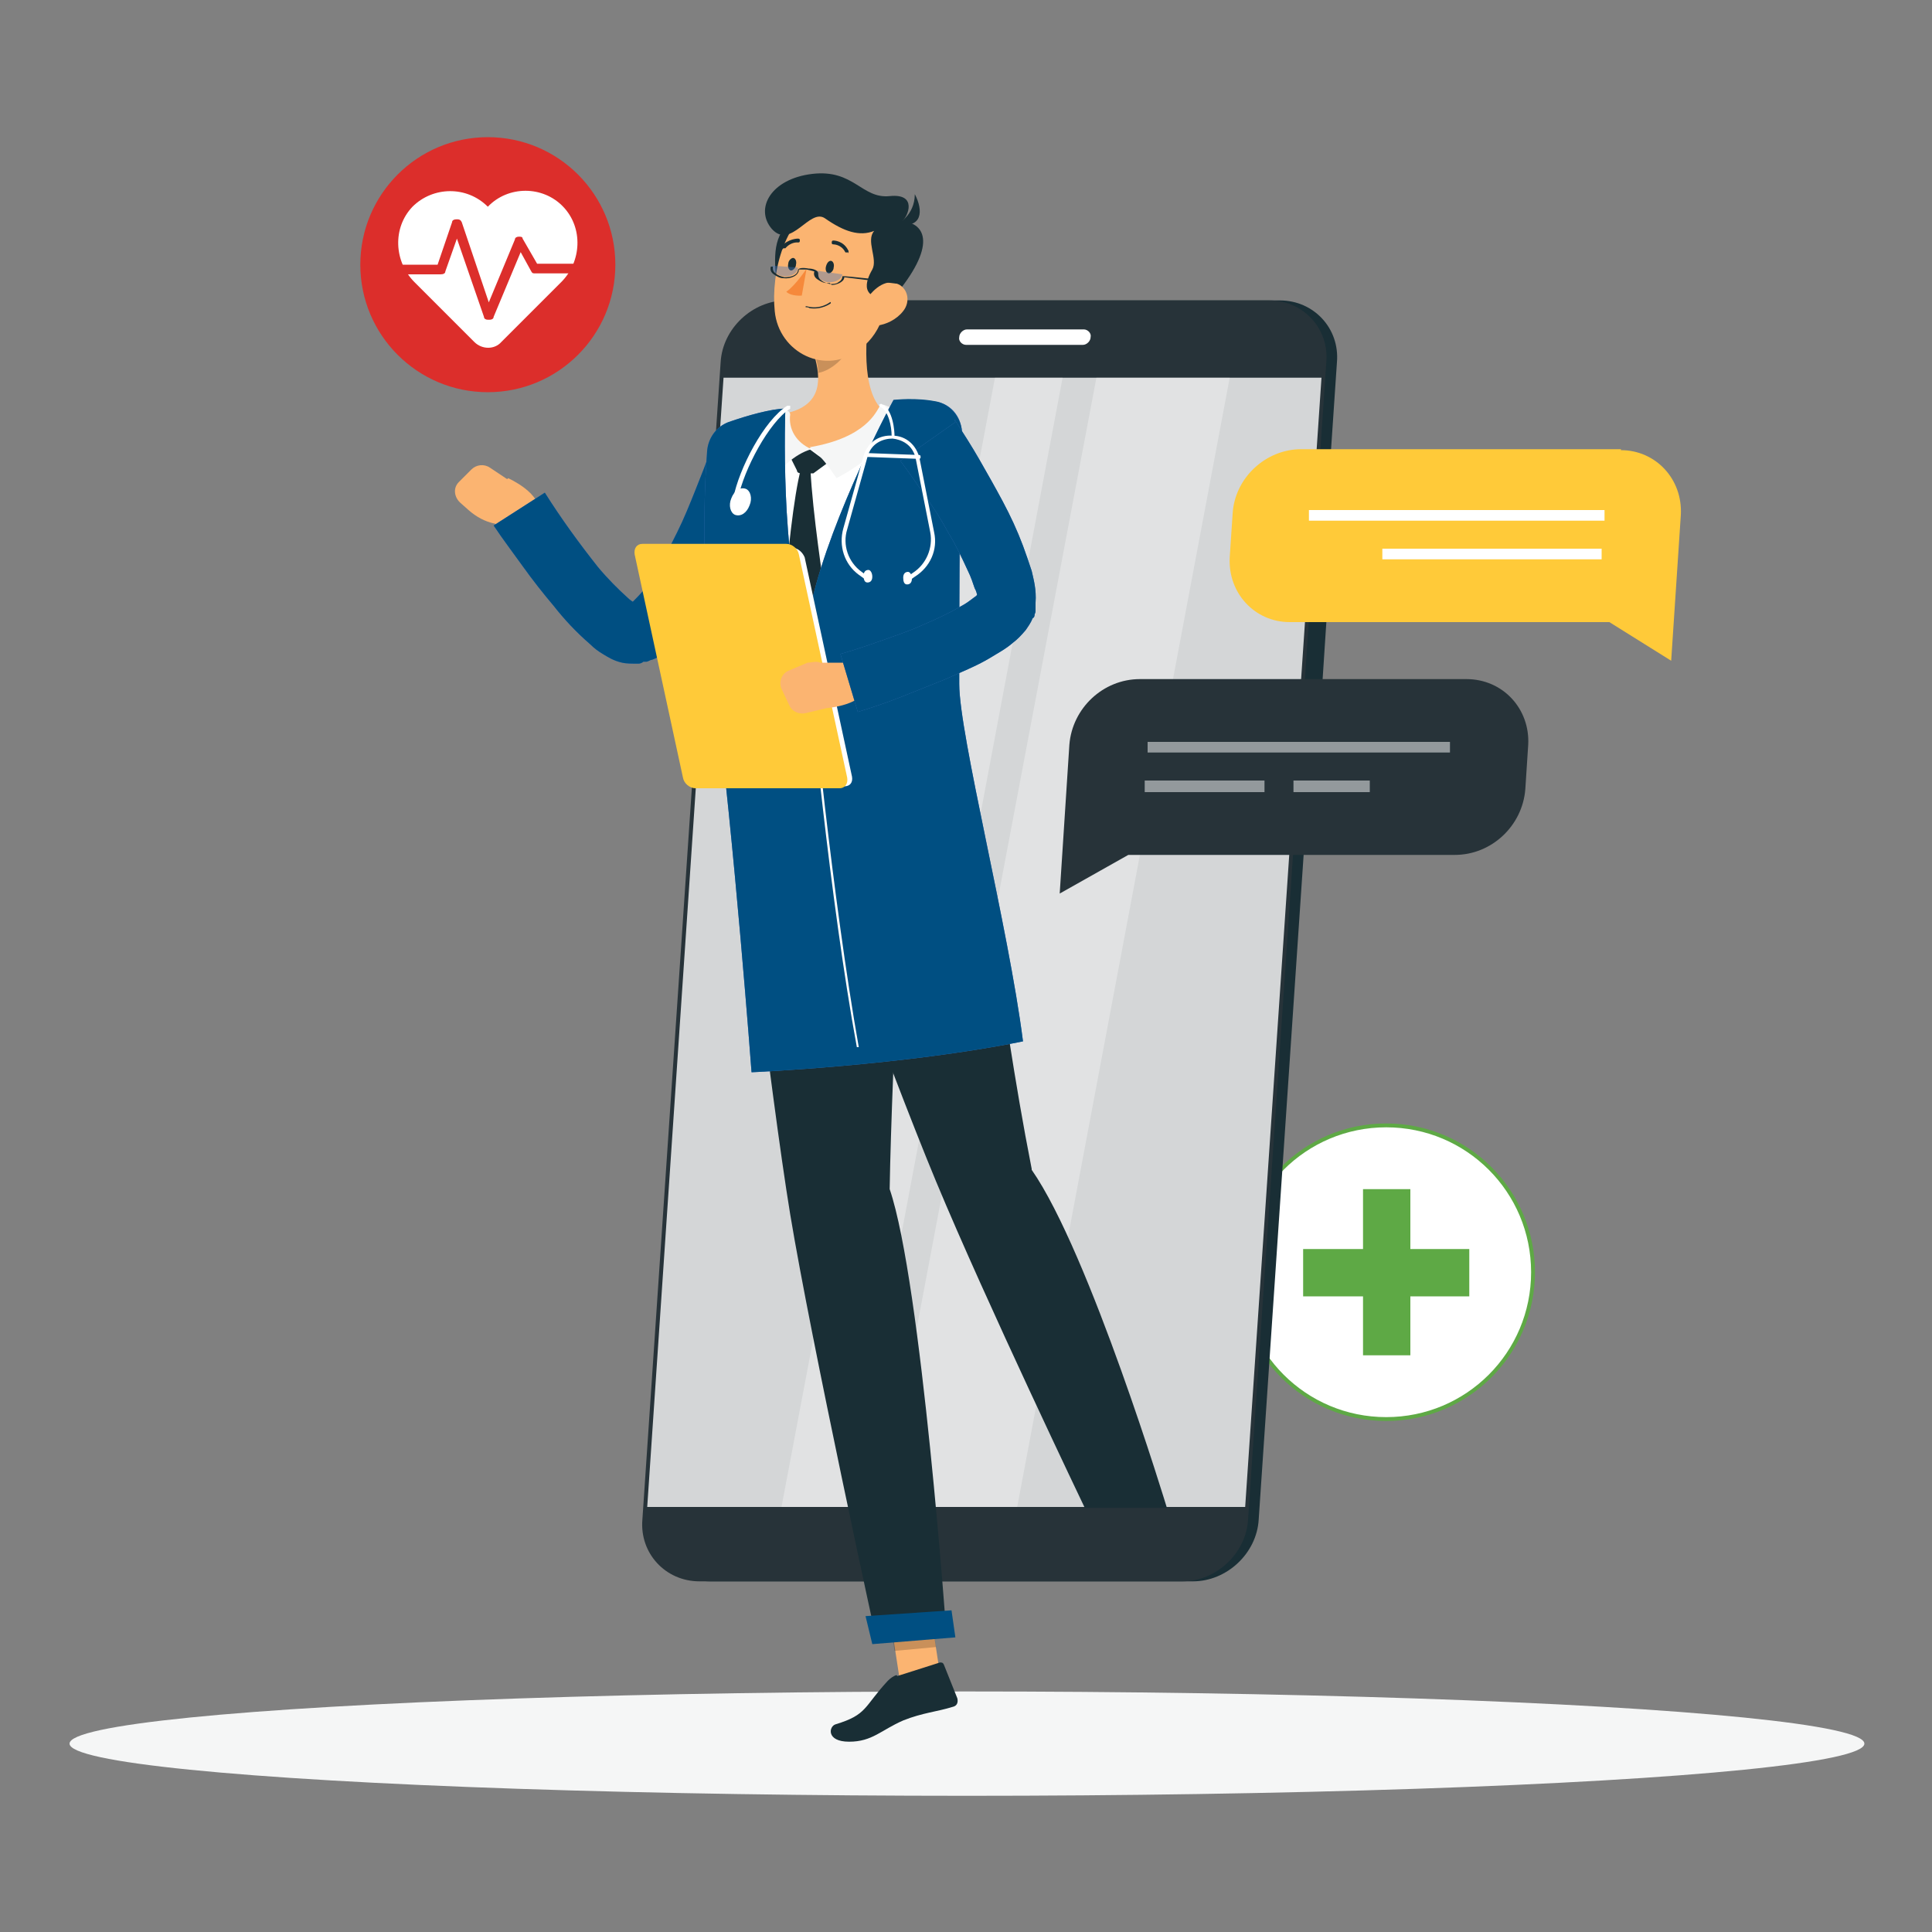 <?xml version="1.0" encoding="UTF-8"?>
<svg id="Layer_1" xmlns="http://www.w3.org/2000/svg" width="200" height="200" version="1.1" viewBox="0 0 200 200">
  <rect x="0" y="0" width="200" height="200" fill="#808080" stroke="none"/>
  <!-- Generator: Adobe Illustrator 29.2.1, SVG Export Plug-In . SVG Version: 2.1.0 Build 116)  -->
  <defs>
    <style>
      .st0 {
        opacity: .4;
      }

      .st0, .st1 {
        fill: #4375ba;
      }

      .st2 {
        fill: #f5f6f6;
      }

      .st3, .st4, .st5, .st6 {
        fill: #fff;
      }

      .st7 {
        fill: #fbb471;
      }

      .st4 {
        opacity: .3;
      }

      .st5 {
        opacity: .5;
      }

      .st8 {
        fill: #004f82;
      }

      .st6 {
        opacity: .8;
      }

      .st9 {
        fill: #f6893b;
      }

      .st10 {
        fill: #dc2e2b;
      }

      .st11 {
        opacity: .2;
      }

      .st12 {
        fill: #273339;
      }

      .st13 {
        fill: #192e35;
      }

      .st14 {
        fill: #ffca39;
      }

      .st15 {
        fill: #5ea945;
      }
    </style>
  </defs>
  <ellipse id="_x3C_Path_x3E_" class="st2" cx="100.1" cy="180.5" rx="92.9" ry="5.4"/>
  <g>
    <g>
      <circle class="st3" cx="143.5" cy="131.7" r="15.2"/>
      <path class="st15" d="M143.5,147.1c-8.5,0-15.4-6.9-15.4-15.4s6.9-15.4,15.4-15.4,15.4,6.9,15.4,15.4-6.9,15.4-15.4,15.4ZM143.5,116.7c-8.3,0-15,6.7-15,15s6.7,15,15,15,15-6.7,15-15-6.7-15-15-15Z"/>
    </g>
    <g>
      <rect class="st15" x="141.1" y="123.1" width="4.9" height="17.2"/>
      <rect class="st15" x="141.1" y="123.1" width="4.9" height="17.2" transform="translate(275.2 -11.8) rotate(90)"/>
    </g>
  </g>
  <g>
    <circle class="st10" cx="50.5" cy="27.4" r="13.2"/>
    <path class="st3" d="M58.3,21.4c-2.1-2.2-5.7-2.2-7.8,0-2.2-2.2-5.7-2.1-7.8,0-2.1,2.2-1.9,5.7.2,7.8l6.2,6.2c.8.8,2.1.8,2.8,0l6.2-6.2c2.1-2.1,2.3-5.6.2-7.8Z"/>
    <path class="st10" d="M50.5,33.1s0,0,0,0c-.2,0-.4-.1-.4-.3l-2.8-8.1-1.2,3.4c0,.2-.2.3-.5.3h-4.6c-.3,0-.5-.2-.5-.5s.2-.5.5-.5h4.3l1.5-4.4c0-.2.2-.3.5-.3s.4.1.5.3l2.8,8.3,2.7-6.5c0-.2.2-.3.4-.3.2,0,.4,0,.4.2l1.5,2.6h4.4c.3,0,.5.2.5.5s-.2.5-.5.5h-4.6c-.2,0-.3,0-.4-.2l-1.1-2-2.8,6.7c0,.2-.2.3-.4.3Z"/>
  </g>
  <g>
    <g>
      <path class="st13" d="M123.5,163.7h-50c-3.5,0-6.2-2.9-5.9-6.4l8.1-119.8c.2-3.5,3.3-6.4,6.8-6.4h50c3.5,0,6.2,2.9,5.9,6.4l-8.1,119.8c-.2,3.5-3.3,6.4-6.8,6.4Z"/>
      <path class="st13" d="M134.5,80h-1.3c-1,0-1.7-.8-1.7-1.8l1.5-22.9c0-1,.9-1.8,1.9-1.8h1.3c1,0,1.7.8,1.7,1.8l-1.5,22.9c0,1-.9,1.8-1.9,1.8Z"/>
      <path class="st1" d="M74.9,64.7h-1.3c-.8,0-1.4-.7-1.4-1.5l.6-8.3c0-.8.8-1.5,1.5-1.5h1.3c.8,0,1.4.7,1.4,1.5l-.6,8.3c0,.8-.8,1.5-1.5,1.5Z"/>
      <path class="st1" d="M73.9,79.4h-1.3c-.8,0-1.4-.7-1.4-1.5l.6-8.3c0-.8.8-1.5,1.5-1.5h1.3c.8,0,1.4.7,1.4,1.5l-.6,8.3c0,.8-.8,1.5-1.5,1.5Z"/>
      <path class="st12" d="M122.4,163.7h-50c-3.5,0-6.2-2.9-5.9-6.4l8.1-119.8c.2-3.5,3.3-6.4,6.8-6.4h50c3.5,0,6.2,2.9,5.9,6.4l-8.1,119.8c-.2,3.5-3.3,6.4-6.8,6.4Z"/>
      <polygon class="st6" points="67 156 74.9 39.1 136.8 39.1 128.9 156 67 156"/>
      <polygon class="st4" points="91.4 156 113.5 39.1 127.3 39.1 105.3 156 91.4 156"/>
      <polygon class="st4" points="80.9 156 103 39.1 110 39.1 88 156 80.9 156"/>
      <path class="st3" d="M100.1,34.1h12.1c.4,0,.8.4.7.8h0c0,.4-.4.8-.8.8h-12.1c-.4,0-.8-.4-.7-.8h0c0-.4.4-.8.8-.8Z"/>
    </g>
    <g>
      <polygon class="st7" points="97.6 175.2 93.4 175.6 91.9 165.8 96.1 165.4 97.6 175.2"/>
      <path class="st13" d="M92.9,173.5l4.4-1.4c.2,0,.3,0,.4.2l1.4,3.5c.1.4,0,.8-.5.9-1.6.5-3.1.6-5.1,1.4-2.3,1-3.2,2.2-5.6,2.2s-2.1-1.6-1.4-1.8c3.3-1,2.9-1.8,5.4-4.5.3-.3.6-.5.9-.6Z"/>
      <polygon class="st11" points="91.9 165.8 92.6 170.9 96.9 170.5 96.1 165.4 91.9 165.8"/>
      <path class="st3" d="M94.9,42.6c-5.5-.7-11.1-.2-16.6.9-1.9.4-3.3,1.9-3.6,3.8-.6,5.3-1.3,17.2,1.4,34.9,0,0,22.7-1.9,22.7-1.9,0-3.2-2.2-17.9-.4-33.1.3-2.3-1.3-4.3-3.5-4.6Z"/>
      <path class="st13" d="M81.7,47.1l.8,1.6c0,.2.2.3.4.3h.9c.2,0,.3,0,.4,0l1.5-1.1-1.9-1.4-2.2.7Z"/>
      <path class="st13" d="M83.9,48.6c-.7-.2-1,0-1,0-.7,2.5-1.5,9.7-1.6,12.9,2.2,6.3,2.9,6.9,2.9,6.9l1.1-7.6s-1.2-7.8-1.4-12.2Z"/>
      <path class="st7" d="M90.1,31.6c-.5,3.1-1,8.8,1.3,10.9-1.6,1.7-3.8,3.7-7.5,3.9-3.7.2-3.1-2.3-2.2-3.7,3.4-.9,3.3-3.5,2.6-5.9l5.8-5.2Z"/>
      <path class="st2" d="M92.3,42.2c-.3-.1-.6-.2-.8-.3-.1,0-.3,0-.4.1-.4.6-1.4,3.3-7.3,4.3,1,.6,2.2,2.3,2.8,3.2,1.7-.9,6.3-3.6,5.9-7.1,0-.1,0-.2-.2-.3Z"/>
      <path class="st2" d="M81.8,42.9c0-.2-.2-.4-.4-.4-.2,0-.5.1-.6.2,0,0,0,0-.1,0-.4.4-2.9,3.9-.6,6.8.5-.8,2.1-2.5,3.9-3-1.6-.7-2.4-2.1-2.2-3.6Z"/>
      <path class="st11" d="M87.8,33.8l-3.4,3.1c.2.6.3,1.1.3,1.7,1.3-.2,3.1-1.7,3.2-3.1,0-.7,0-1.4-.1-1.7Z"/>
      <path class="st13" d="M83.2,22.2c-3,1.2-3.1,3.6-2.9,6.2.3,2.7,3.2.9,3.8-.8.6-1.7,3.2-7.1-.9-5.5Z"/>
      <path class="st7" d="M92.6,27.5c-.8,4.2-1.1,6.7-3.5,8.6-3.6,2.9-8.5.4-8.9-3.9-.4-3.9,1-10.1,5.3-11.3,4.2-1.2,7.9,2.4,7.1,6.6Z"/>
      <path class="st13" d="M92.4,30.9c-3.5.2-2.8-1.8-2.1-3,.6-1.1-.7-3,.2-4-1.5.6-3.1.1-5.1-1.3-1.6-1.1-3.5,3.3-5.5,1.1-1.8-2.1-.1-5.2,4.2-5.7,4.3-.5,5.1,2.6,8,2.3,2.9-.3,1.9,2.1,1.3,2.6,2.4.2,3.7,2.5-1,8Z"/>
      <path class="st13" d="M92.9,23.2s1.8-.9,1.8-3.1c.9,1.7.8,3.6-1.8,3.1Z"/>
      <path class="st13" d="M83.8,31.9c1.3.2,2.2-.5,2.2-.5,0,0,0,0,0-.1s0,0-.1,0c0,0-1,.8-2.4.4,0,0-.1,0-.1,0,0,0,0,.1,0,.1.1,0,.3,0,.4.1Z"/>
      <path class="st7" d="M93.5,32.2c-.7.9-1.8,1.4-2.7,1.5-1.4.2-1.9-1.1-1.3-2.3.5-1.1,1.9-2.5,3.2-2.1,1.3.4,1.6,1.9.8,2.9Z"/>
      <path class="st13" d="M92.1,123c.2-12.5,1.8-42.3,1.8-42.3l-17.7,1.5s3.5,30.7,5.6,43.5c2.2,13.3,9,44.4,9,44.4l7.2-.6s-2.6-36.7-5.9-46.4Z"/>
      <polygon class="st8" points="90.3 170.2 98.9 169.5 98.5 166.7 89.6 167.3 90.3 170.2"/>
      <path class="st13" d="M86.3,27.7c0,.3-.3.6-.5.6-.2,0-.4-.3-.3-.7s.3-.6.5-.6c.2,0,.4.3.3.7Z"/>
      <path class="st13" d="M82.4,27.4c0,.3-.3.6-.5.6-.2,0-.4-.3-.3-.7,0-.3.3-.6.5-.6.2,0,.4.3.3.7Z"/>
      <path class="st9" d="M83.5,27.8s-1.1,1.7-2.1,2.4c.5.5,1.6.4,1.6.4l.5-2.8Z"/>
      <g>
        <path class="st0" d="M79.9,27.5c0,.5.5,1,1.2,1.1s1.5-.3,1.5-.9"/>
        <path class="st0" d="M84.4,28c-.1.5.4,1,1.2,1.2.7.1,1.5-.2,1.6-.8"/>
        <path class="st13" d="M85.9,29.3c0,0-.2,0-.3,0-.4,0-.7-.2-1-.4-.3-.2-.4-.5-.3-.8,0,0-.3-.1-.8-.2-.5,0-.8,0-.8,0,0,.6-.8,1-1.6.9-.4,0-.7-.2-1-.4-.3-.2-.4-.5-.3-.8h.2c0,.3,0,.5.3.7.2.2.5.3.9.4.7,0,1.3-.2,1.4-.7,0-.3.6-.3,1.1-.2.5,0,1,.2,1,.5,0,.2,0,.5.3.7.2.2.5.3.9.4.3,0,.7,0,.9-.2.2-.1.4-.3.4-.6h0c0-.1,5.9.6,5.9.6v.2s-5.7-.7-5.7-.7c0,.3-.3.5-.5.6-.2.1-.5.2-.8.2Z"/>
      </g>
      <path class="st13" d="M87.8,26.2s0,0,0,0c0,0,.1-.2,0-.3-.5-1-1.5-1-1.5-1-.1,0-.2,0-.2.2,0,.1,0,.2.2.2h0s.8,0,1.2.8c0,0,.1.1.2,0Z"/>
      <path class="st13" d="M81.1,25.7c0,0,.1,0,.2,0,.6-.7,1.3-.6,1.3-.6.1,0,.2,0,.2-.2,0-.1,0-.2-.2-.2,0,0-1,0-1.7.8,0,0,0,.2,0,.3,0,0,0,0,.1,0Z"/>
      <path class="st13" d="M106.8,121c-3.7-18.8-4.5-33.6-8-40.7l-17.1,1.9s10.2,28.1,15.2,40.1c5.2,12.5,15.4,33.8,15.4,33.8h8.5s-8-26.4-14-35Z"/>
      <path class="st7" d="M52.5,49.6l-1.8-1.2c-.6-.4-1.4-.3-1.9.2l-1.3,1.3c-.6.6-.5,1.5.1,2.1l.9.8c.8.7,1.7,1.2,2.7,1.4l2.7.8,1.8-1.9c.5-2-3.1-3.6-3.1-3.6Z"/>
      <g>
        <path class="st1" d="M79.9,48.7c-.7,1.6-1.3,3.2-2,4.7-.7,1.5-1.4,3.1-2.2,4.6-.8,1.5-1.7,3-2.6,4.6-.5.8-1,1.5-1.6,2.3-.6.8-1.3,1.5-2.2,2.3-.5.4-1,.8-1.8,1.1-.2,0-.4.2-.6.2h-.3c-.1.1-.3.2-.5.2-.7,0-1.3,0-1.7-.1-.9-.2-1.5-.6-2-.9-.5-.3-.9-.6-1.3-1-1.5-1.3-2.7-2.6-3.8-4-1.1-1.3-2.2-2.7-3.2-4.1-1-1.4-2-2.7-3-4.2l5.3-3.4c1.7,2.7,3.6,5.3,5.5,7.7,1,1.2,2.1,2.3,3.1,3.2.2.2.5.4.7.5.2.1.4.2.2.1,0,0-.2,0-.5,0,0,0-.2,0-.2,0,0,0,0,0,0,0,0,0,0,0,0,0,0,0,.1,0,.3-.2.3-.3.8-.8,1.2-1.3.4-.5.8-1.2,1.2-1.8.8-1.3,1.5-2.7,2.2-4.1.7-1.4,1.3-2.9,1.9-4.4.6-1.5,1.2-3,1.7-4.5l6.6,2.4Z"/>
        <path class="st8" d="M79.9,48.7c-.7,1.6-1.3,3.2-2,4.7-.7,1.5-1.4,3.1-2.2,4.6-.8,1.5-1.7,3-2.6,4.6-.5.8-1,1.5-1.6,2.3-.6.8-1.3,1.5-2.2,2.3-.5.4-1,.8-1.8,1.1-.2,0-.4.2-.6.2h-.3c-.1.1-.3.2-.5.2-.7,0-1.3,0-1.7-.1-.9-.2-1.5-.6-2-.9-.5-.3-.9-.6-1.3-1-1.5-1.3-2.7-2.6-3.8-4-1.1-1.3-2.2-2.7-3.2-4.1-1-1.4-2-2.7-3-4.2l5.3-3.4c1.7,2.7,3.6,5.3,5.5,7.7,1,1.2,2.1,2.3,3.1,3.2.2.2.5.4.7.5.2.1.4.2.2.1,0,0-.2,0-.5,0,0,0-.2,0-.2,0,0,0,0,0,0,0,0,0,0,0,0,0,0,0,.1,0,.3-.2.3-.3.8-.8,1.2-1.3.4-.5.8-1.2,1.2-1.8.8-1.3,1.5-2.7,2.2-4.1.7-1.4,1.3-2.9,1.9-4.4.6-1.5,1.2-3,1.7-4.5l6.6,2.4Z"/>
      </g>
      <g>
        <path class="st1" d="M92.5,41.4c-1.8,3.3-8.2,16.1-9,24-2.8-7.2-2.2-23.1-2.2-23.1-1.4,0-3.9.7-5.9,1.4-1.3.5-2.1,1.7-2.2,3-.3,3.9-.7,13.1.8,24.7,2,15.5,3.8,39.6,3.8,39.6,0,0,15.8-.7,28.1-3.2-1.5-11.8-6.6-31.7-6.6-37,0-6.8,0-20.2.3-25.8,0-1.7-1-3.1-2.6-3.4-2.2-.4-4.4-.2-4.4-.2Z"/>
        <path class="st8" d="M92.5,41.4c-1.8,3.3-8.2,16.1-9,24-2.8-7.2-2.2-23.1-2.2-23.1-1.4,0-3.9.7-5.9,1.4-1.3.5-2.1,1.7-2.2,3-.3,3.9-.7,13.1.8,24.7,2,15.5,3.8,39.6,3.8,39.6,0,0,15.8-.7,28.1-3.2-1.5-11.8-6.6-31.7-6.6-37,0-6.8,0-20.2.3-25.8,0-1.6-1-3-2.5-3.4-2.2-.5-4.6-.2-4.6-.2Z"/>
      </g>
      <path class="st3" d="M88.7,108.4c-2.8-15.2-4.9-37.5-5.1-40.1h.2c.2,2.7,2.4,24.9,5.1,40.1h-.2Z"/>
      <g>
        <path class="st3" d="M87.4,81.4h-14.6c-.6,0-1.1-.5-1.3-1l-4.9-22.7c-.1-.6.2-1,.8-1h14.6c.6,0,1.1.5,1.3,1l4.9,22.7c.1.6-.2,1-.8,1Z"/>
        <path class="st14" d="M86.9,81.6h-14.9c-.6,0-1.2-.5-1.3-1.1l-5-23.1c-.1-.6.2-1.1.8-1.1h14.9c.6,0,1.2.5,1.3,1.1l5,23.1c.1.6-.2,1.1-.8,1.1Z"/>
      </g>
      <path class="st7" d="M88.6,68.6h-3.7c-.4-.2-.9,0-1.3,0l-1.9.8c-.8.3-1.1,1.2-.8,1.9l.8,1.7c.3.7,1.1,1,1.8.8l2.1-.5s4-.3,4.1-2.4l-1.1-2.4Z"/>
      <g>
        <path class="st1" d="M98.8,43.4c.9,1.4,1.8,2.8,2.6,4.2.8,1.4,1.6,2.8,2.4,4.3.8,1.5,1.5,3,2.1,4.6.3.8.6,1.7.9,2.6.2.9.5,1.9.4,3.3h0c0,.1,0,.2,0,.2,0,0,0,0,0,0,0,.2,0,.3,0,.5,0,.2,0,.3-.1.5,0,.1,0,.3-.2.4-.2.5-.5.9-.7,1.2-.5.6-.9,1-1.3,1.3-.8.7-1.6,1.1-2.4,1.6-1.5.9-3.1,1.5-4.6,2.2-1.5.6-3,1.2-4.5,1.8-1.5.6-3,1.1-4.6,1.6l-1.8-6c1.4-.4,2.9-.9,4.3-1.4,1.4-.5,2.9-1,4.2-1.6,1.4-.6,2.7-1.2,3.9-1.9.6-.3,1.1-.7,1.5-1,.2-.1.3-.3.3-.3,0,0,0,0,0,.2,0,0,0,0,0,.1,0,0,0,.1,0,.2,0,0,0,.2,0,.2,0,0,0,0,0,0h0s0,0,0,0c0-.2,0-.8-.3-1.3-.2-.6-.4-1.2-.7-1.8-.6-1.3-1.2-2.6-2-3.9-.7-1.3-1.5-2.6-2.4-3.8-.8-1.2-1.7-2.5-2.6-3.7l5.7-4Z"/>
        <path class="st8" d="M98.8,43.4c.9,1.4,1.8,2.8,2.6,4.2.8,1.4,1.6,2.8,2.4,4.3.8,1.5,1.5,3,2.1,4.6.3.8.6,1.7.9,2.6.2.9.5,1.9.4,3.3h0c0,.1,0,.2,0,.2,0,0,0,0,0,0,0,.2,0,.3,0,.5,0,.2,0,.3-.1.5,0,.1,0,.3-.2.4-.2.5-.5.9-.7,1.2-.5.6-.9,1-1.3,1.3-.8.7-1.6,1.1-2.4,1.6-1.5.9-3.1,1.5-4.6,2.2-1.5.6-3,1.2-4.5,1.8-1.5.6-3,1.1-4.6,1.6l-1.8-6c1.4-.4,2.9-.9,4.3-1.4,1.4-.5,2.9-1,4.2-1.6,1.4-.6,2.7-1.2,3.9-1.9.6-.3,1.1-.7,1.5-1,.2-.1.3-.3.3-.3,0,0,0,0,0,.2,0,0,0,0,0,.1,0,0,0,.1,0,.2,0,0,0,.2,0,.2,0,0,0,0,0,0h0s0,0,0,0c0-.2,0-.8-.3-1.3-.2-.6-.4-1.2-.7-1.8-.6-1.3-1.2-2.6-2-3.9-.7-1.3-1.5-2.6-2.4-3.8-.8-1.2-1.7-2.5-2.6-3.7l5.7-4Z"/>
      </g>
      <path class="st3" d="M94,60.1c0,0-.1,0-.2,0,0,0,0-.2,0-.3l.7-.5c1.4-.9,2.1-2.6,1.8-4.2l-1.5-7.6c-.3-1.5-1.5-2-2.4-2.1-.9,0-2.2.4-2.6,1.9l-2.1,7.5c-.5,1.6.1,3.4,1.5,4.4l.7.5c0,0,0,.2,0,.3,0,0-.2,0-.3,0l-.7-.5c-1.5-1.1-2.1-3-1.6-4.8l2.1-7.5c.4-1.4,1.6-2.2,3-2.1,1.4,0,2.5,1,2.8,2.4l1.5,7.6c.4,1.8-.4,3.6-2,4.6l-.7.5s0,0-.1,0Z"/>
      <path class="st3" d="M95.1,47.5h0l-5.4-.2c-.1,0-.2,0-.2-.2,0-.1,0-.2.2-.2l5.4.2c.1,0,.2,0,.2.2,0,.1,0,.2-.2.2Z"/>
      <path class="st3" d="M92.5,45.3c-.1,0-.2,0-.2-.2,0-.9-.3-2.6-1.2-3,0,0-.1-.2-.1-.2,0,0,.2-.1.2-.1,1.3.5,1.4,3,1.4,3.3,0,.1,0,.2-.2.2h0Z"/>
      <path class="st3" d="M76,51.8s0,0,0,0c-.1,0-.2-.1-.1-.2.6-3.1,3.2-8.1,5.6-9.6,0,0,.2,0,.3,0,0,0,0,.2,0,.3-2.2,1.4-4.8,6.3-5.4,9.3,0,0,0,.2-.2.2Z"/>
      <path class="st3" d="M77.6,52.3c-.3.8-.9,1.2-1.5,1-.5-.2-.7-1-.4-1.7.3-.8.9-1.2,1.5-1,.5.2.7,1,.4,1.7Z"/>
      <path class="st3" d="M90.3,59.7c0,.4-.2.6-.5.6s-.4-.3-.4-.7c0-.4.2-.6.5-.6.2,0,.4.3.4.7Z"/>
      <path class="st3" d="M94.4,59.9c0,.4-.2.6-.5.6s-.4-.3-.4-.7c0-.4.2-.6.5-.6.2,0,.4.3.4.7Z"/>
    </g>
  </g>
  <g>
    <g>
      <path class="st14" d="M167.8,46.5h-33.1c-3.7,0-6.9,3-7.1,6.7l-.3,4.5c-.2,3.7,2.6,6.7,6.2,6.7h33.1l6.4,4,1-15.1c.2-3.7-2.6-6.7-6.2-6.7Z"/>
      <rect class="st3" x="135.5" y="52.8" width="30.6" height="1.1"/>
      <rect class="st3" x="143.1" y="56.8" width="22.7" height="1.1"/>
    </g>
    <g>
      <path class="st12" d="M118,70.3h33.8c3.8,0,6.6,3.1,6.4,6.8l-.3,4.6c-.3,3.8-3.5,6.8-7.3,6.8h-33.8l-7.1,4,1-15.4c.3-3.8,3.5-6.8,7.3-6.8Z"/>
      <polyline class="st5" points="118.8 77.9 118.8 76.8 150.1 76.8 150.1 77.9"/>
      <polyline class="st5" points="130.9 80.8 130.9 82 118.5 82 118.5 80.8"/>
      <polyline class="st5" points="133.9 82 133.9 80.8 141.8 80.8 141.8 82"/>
    </g>
  </g>
</svg>